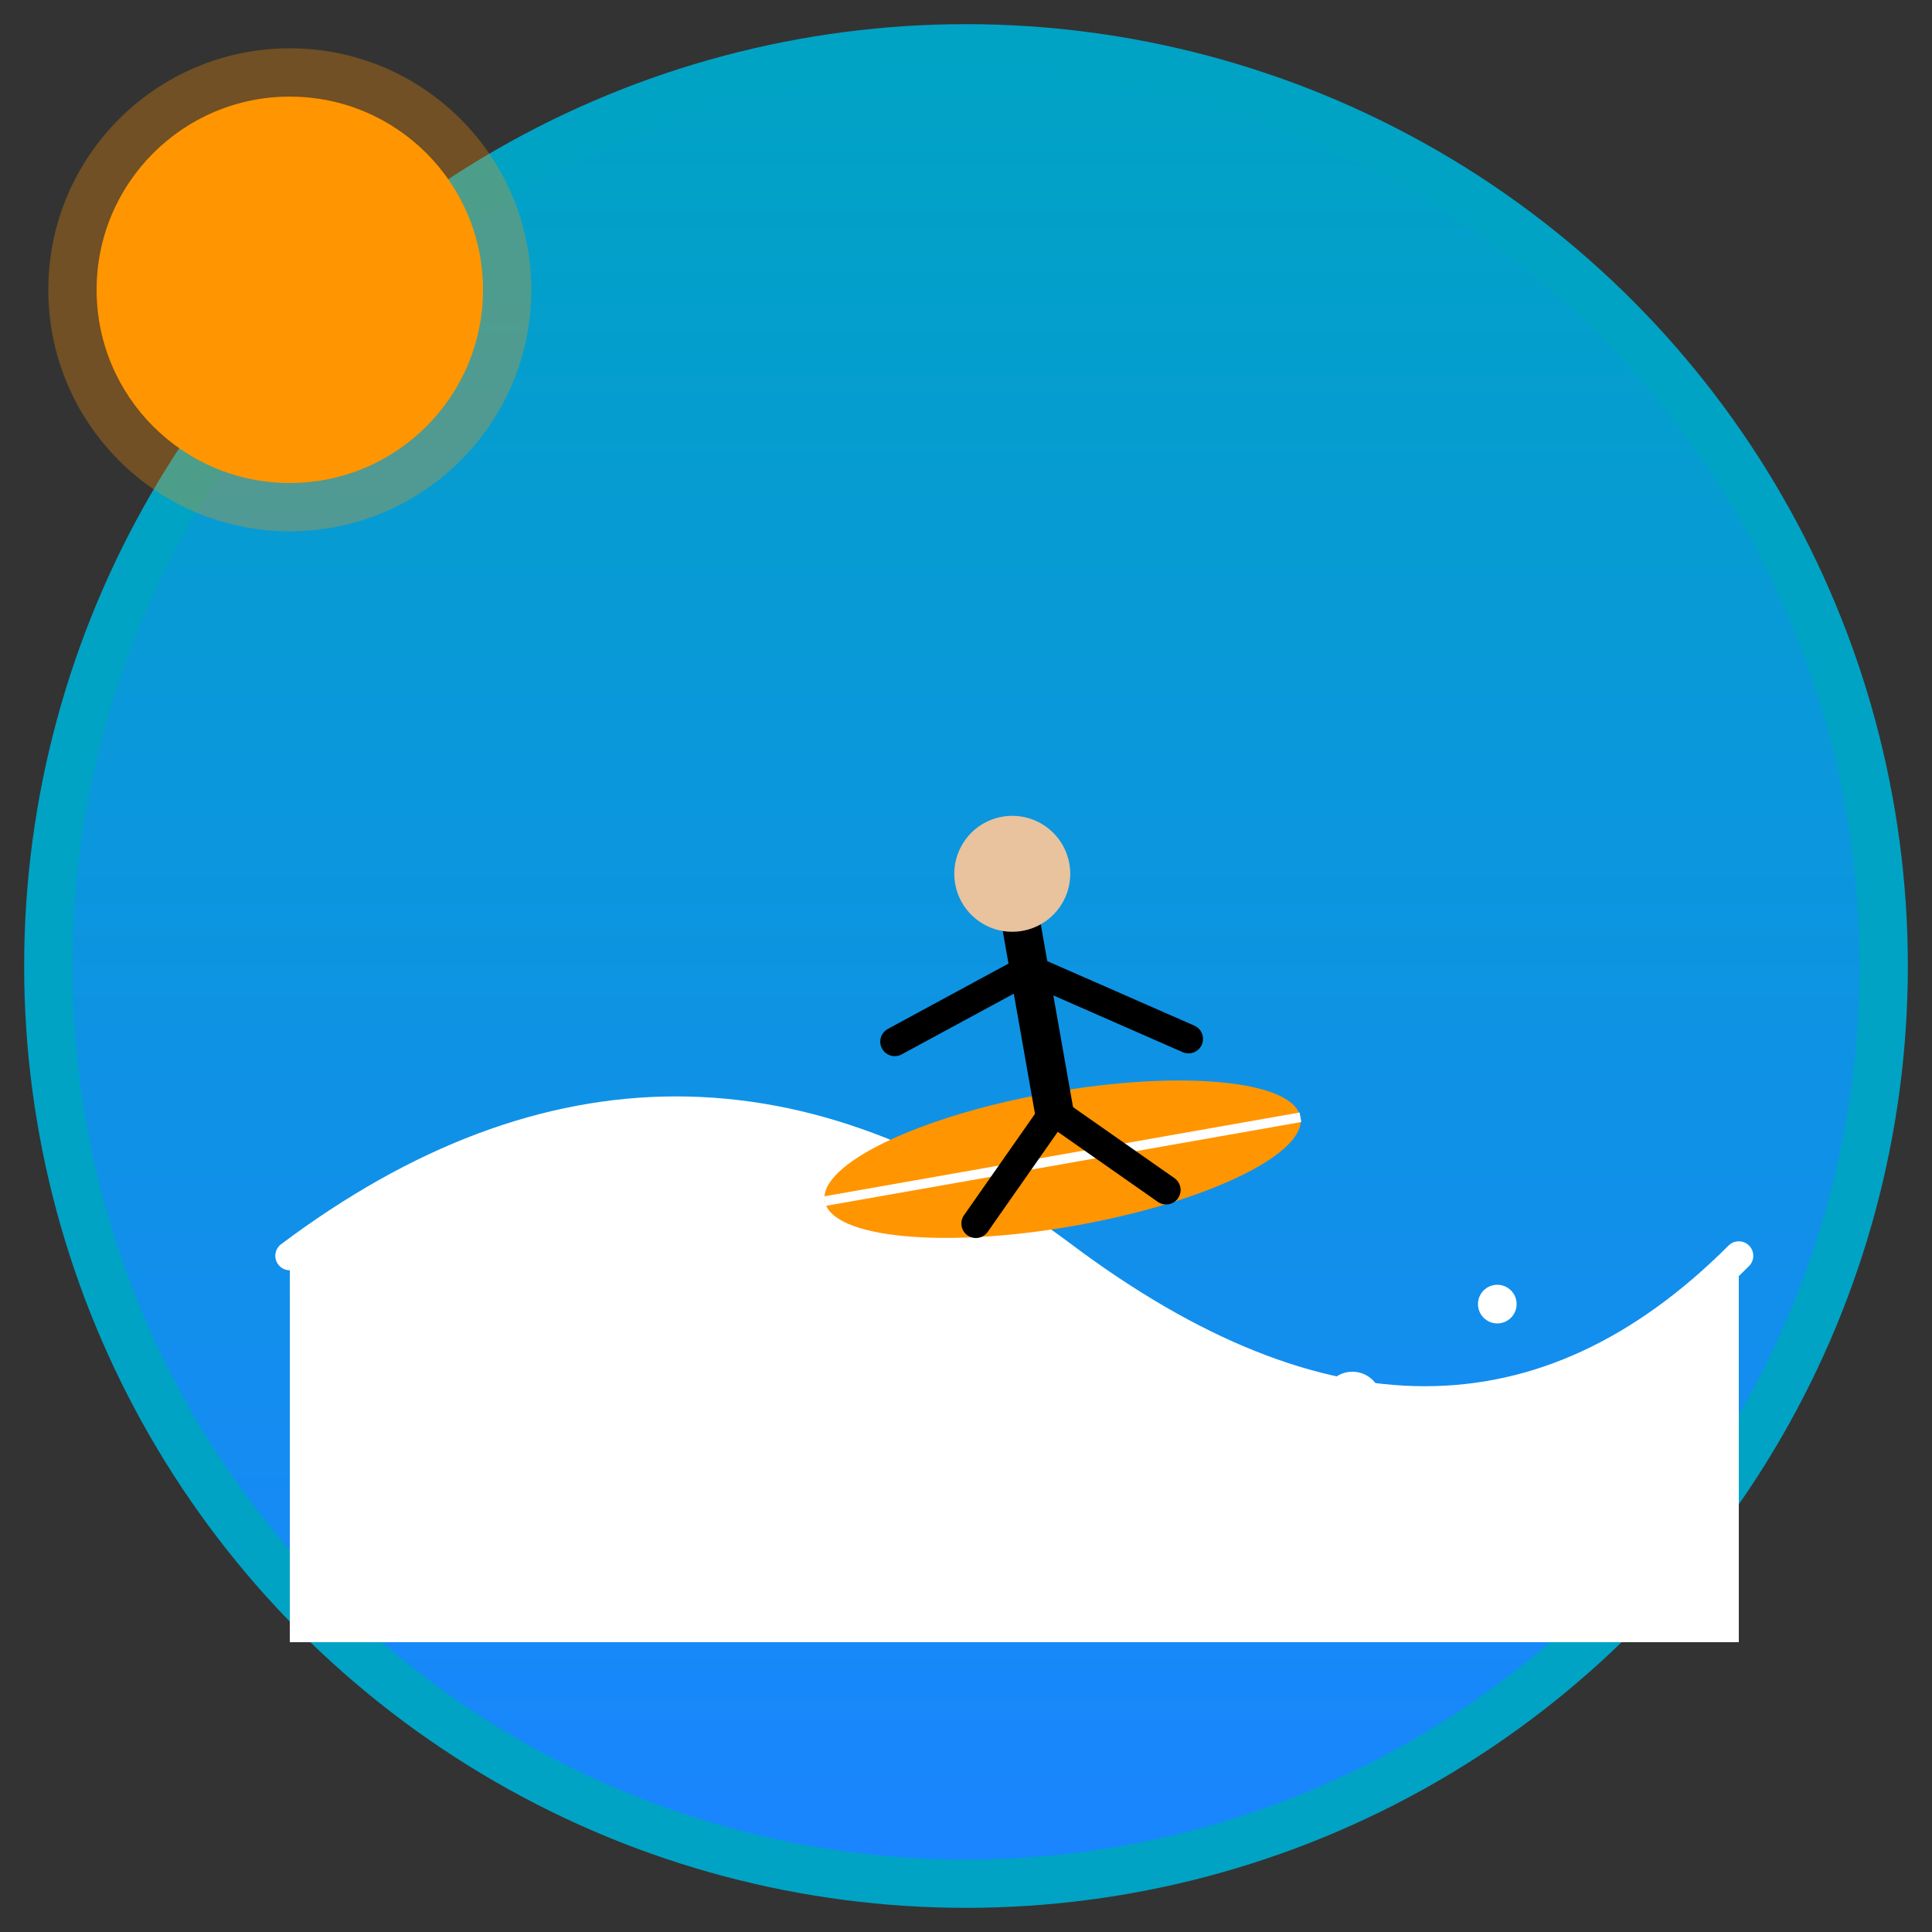 <svg xmlns="http://www.w3.org/2000/svg" viewBox="0 0 200 200" width="200" height="200">
  <rect x="0" y="0" width="200" height="200" fill="#333333" stroke="none"/>
  <!-- Background -->
  <defs>
    <linearGradient id="waterGradient" x1="0%" y1="0%" x2="0%" y2="100%">
      <stop offset="0%" stop-color="#00A3C4" />
      <stop offset="100%" stop-color="#1A85FF" />
    </linearGradient>
  </defs>
  
  <!-- Background circle -->
  <circle cx="100" cy="100" r="95" fill="url(#waterGradient)" />
  <circle cx="100" cy="100" r="95" fill="none" stroke="#00A3C4" stroke-width="5" />
  
  <!-- Wave -->
  <path d="M30,130 Q70,100 110,130 Q150,160 180,130 L180,170 L30,170 Z" fill="#FFFFFF" />
  
  <!-- Foam details -->
  <path d="M30,130 Q70,100 110,130 Q150,160 180,130" fill="none" stroke="#FFFFFF" stroke-width="3" stroke-linecap="round" />
  <circle cx="60" cy="125" r="3" fill="#FFFFFF" />
  <circle cx="50" cy="135" r="2" fill="#FFFFFF" />
  <circle cx="70" cy="120" r="2" fill="#FFFFFF" />
  <circle cx="140" cy="145" r="3" fill="#FFFFFF" />
  <circle cx="155" cy="135" r="2" fill="#FFFFFF" />
  <circle cx="125" cy="140" r="2" fill="#FFFFFF" />
  
  <!-- Surfer -->
  <g transform="translate(110, 120) rotate(-10)">
    <!-- Surfboard -->
    <ellipse cx="0" cy="0" rx="25" ry="7" fill="#FF9500" />
    <line x1="-25" y1="0" x2="25" y2="0" stroke="#FFFFFF" stroke-width="1" />
    
    <!-- Surfer body -->
    <path d="M0,-5 L0,-25" stroke="#000000" stroke-width="4" stroke-linecap="round" />
    <circle cx="0" cy="-30" r="6" fill="#E8C39E" />
    
    <!-- Arms -->
    <path d="M0,-20 L-15,-15" stroke="#000000" stroke-width="3" stroke-linecap="round" />
    <path d="M0,-20 L15,-10" stroke="#000000" stroke-width="3" stroke-linecap="round" />
    
    <!-- Legs -->
    <path d="M0,-5 L-10,5" stroke="#000000" stroke-width="3" stroke-linecap="round" />
    <path d="M0,-5 L10,5" stroke="#000000" stroke-width="3" stroke-linecap="round" />
  </g>
  
  <!-- Sun peeking from corner -->
  <circle cx="30" cy="30" r="20" fill="#FF9500" />
  <circle cx="30" cy="30" r="25" fill="#FF9500" opacity="0.3" />
</svg>
